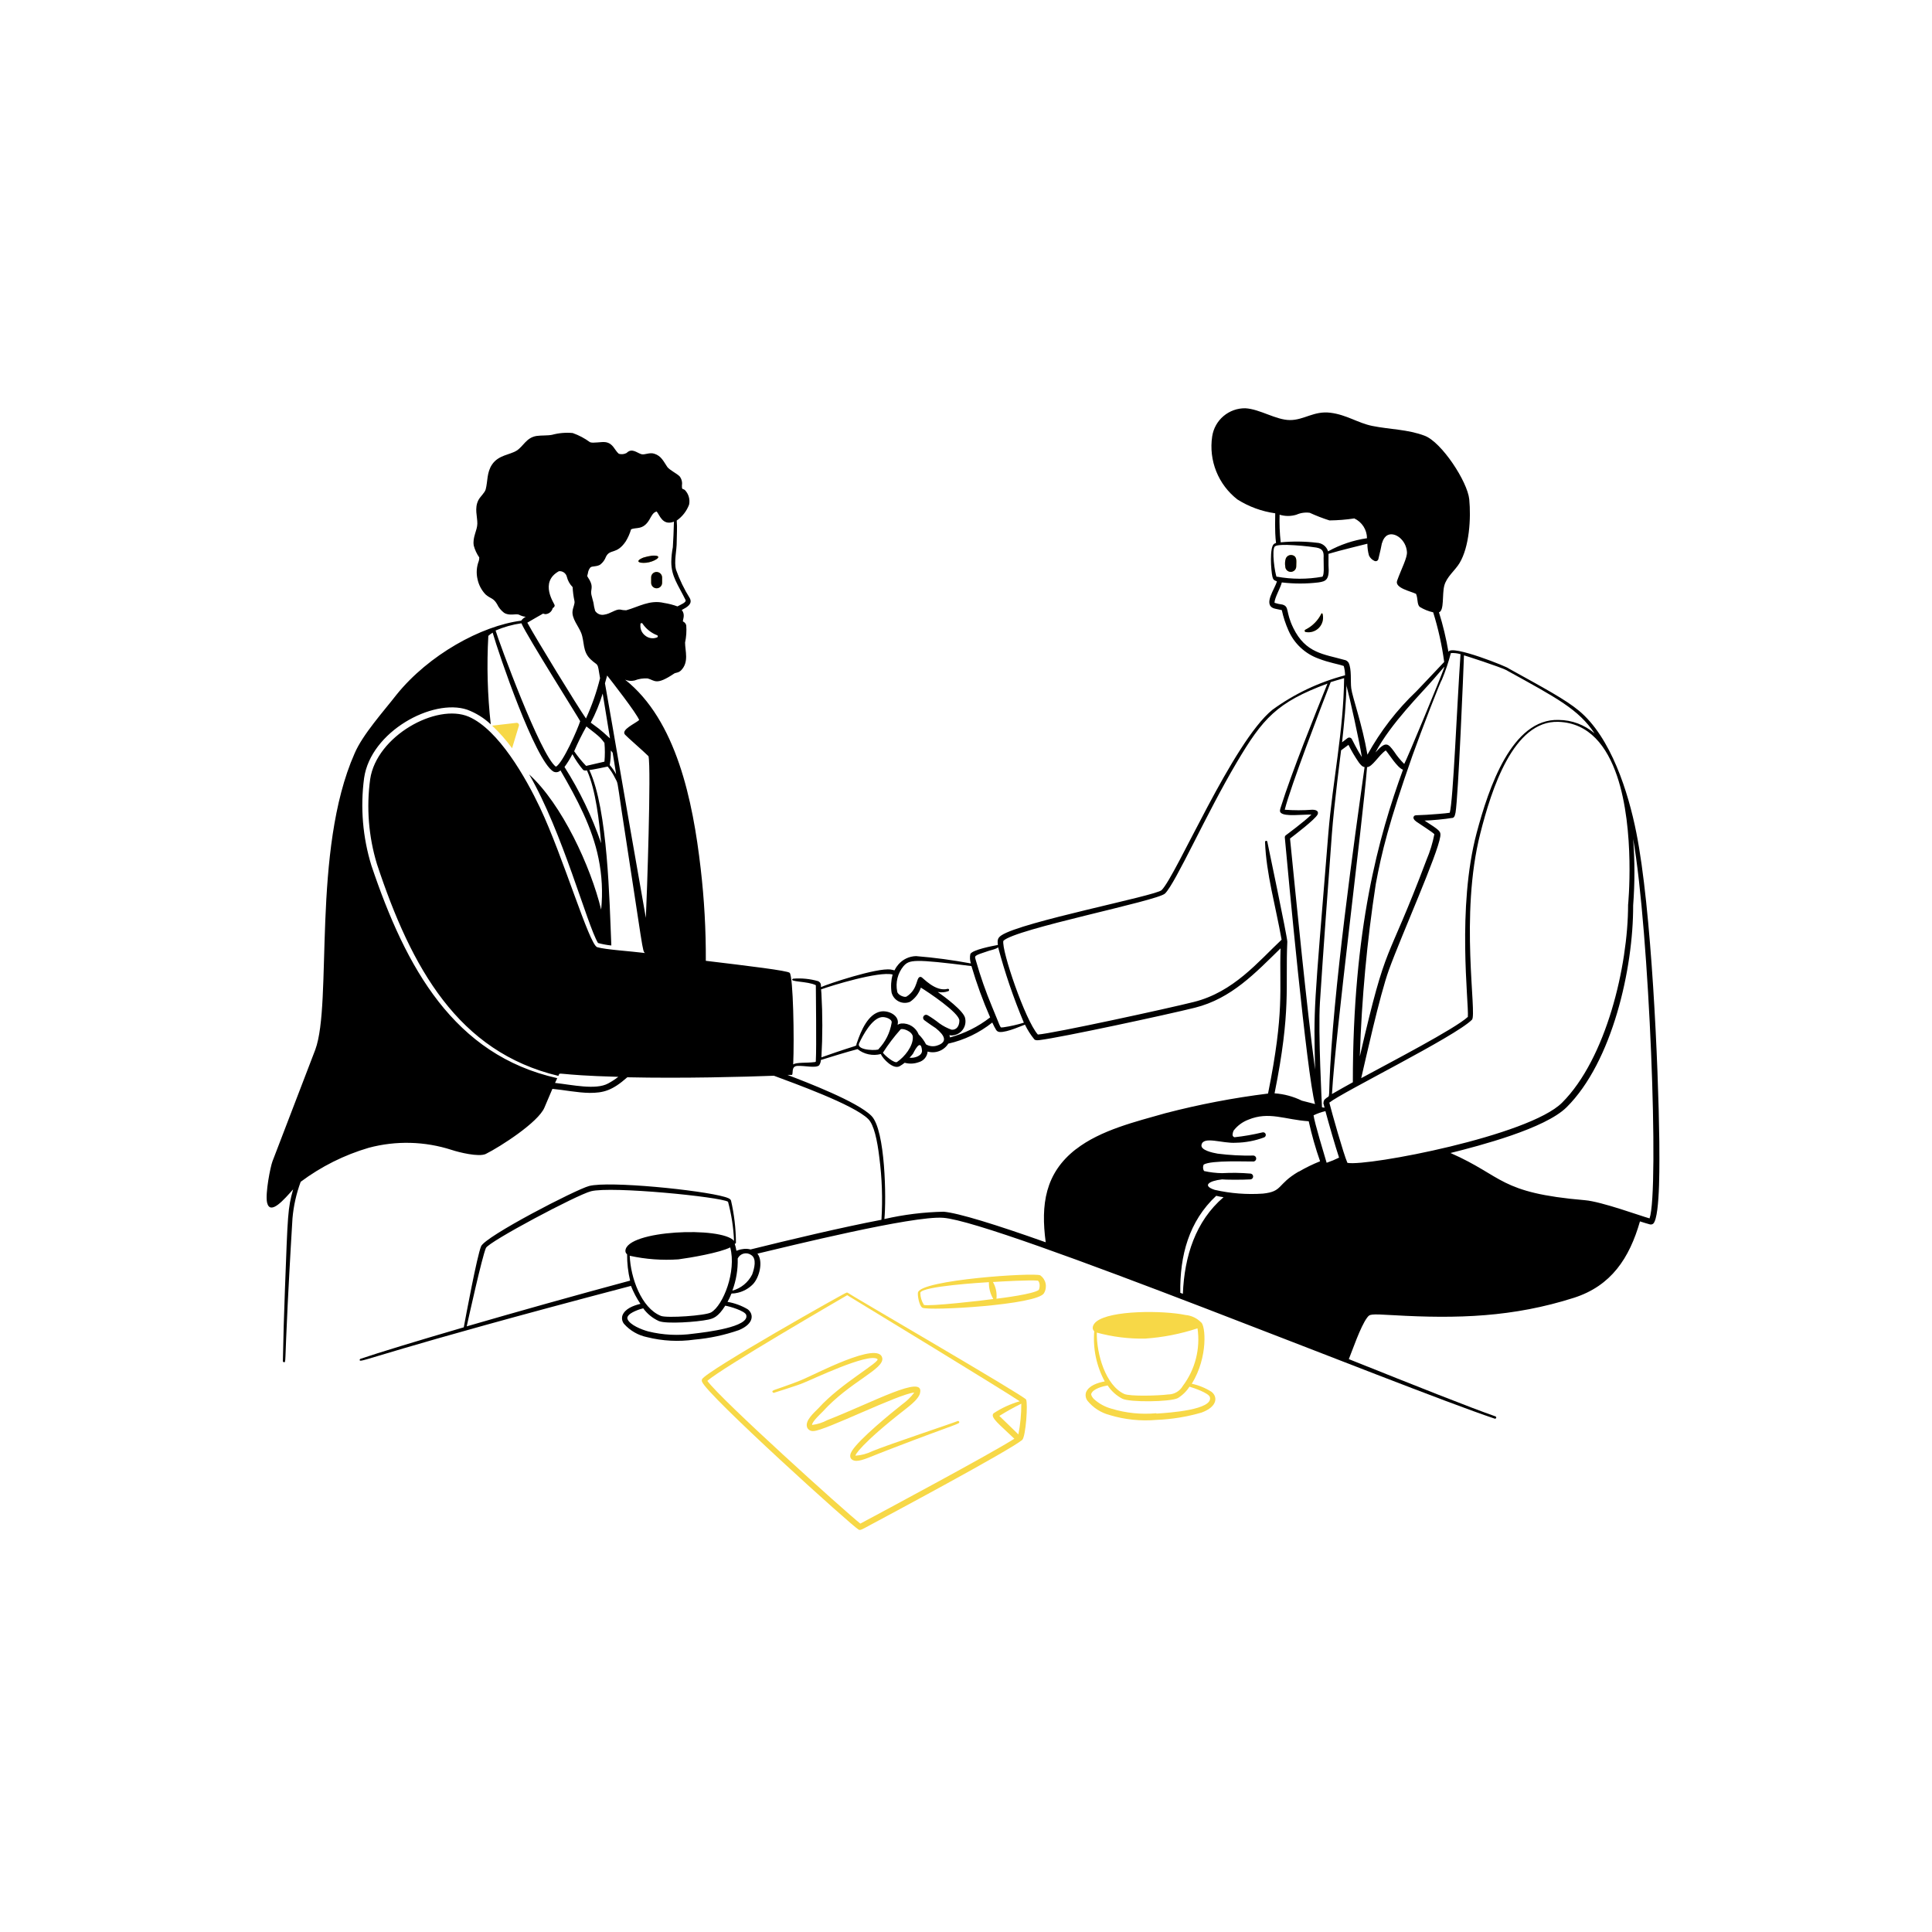 <svg width="221" height="221" viewBox="0 0 221 221" fill="none" xmlns="http://www.w3.org/2000/svg">
<path fill-rule="evenodd" clip-rule="evenodd" d="M74.483 66.07V66.665C74.483 66.832 74.549 66.992 74.667 67.11C74.785 67.228 74.945 67.294 75.112 67.294C75.278 67.294 75.438 67.228 75.556 67.11C75.674 66.992 75.74 66.832 75.74 66.665V66.036C75.732 65.871 75.66 65.715 75.54 65.601C75.42 65.487 75.26 65.424 75.095 65.424C75.012 65.425 74.93 65.443 74.854 65.476C74.778 65.51 74.71 65.558 74.652 65.618C74.595 65.678 74.551 65.749 74.522 65.827C74.493 65.904 74.479 65.987 74.483 66.07ZM74.24 64.318C75.162 64.1 75.916 63.479 74.575 63.563C74.243 63.609 73.915 63.682 73.594 63.781C72.336 64.301 73.426 64.51 74.24 64.318ZM151.17 70.153C150.784 70.964 150.138 71.622 149.334 72.023C149.303 72.034 149.277 72.056 149.26 72.084C149.243 72.113 149.236 72.146 149.241 72.179C149.246 72.212 149.262 72.242 149.287 72.264C149.311 72.286 149.343 72.299 149.376 72.3C149.647 72.348 149.926 72.328 150.188 72.242C150.45 72.156 150.687 72.008 150.878 71.809C151.068 71.61 151.207 71.367 151.281 71.102C151.356 70.836 151.364 70.557 151.305 70.288C151.305 70.252 151.29 70.218 151.265 70.193C151.24 70.168 151.206 70.153 151.17 70.153ZM147.833 63.504C147.672 63.463 147.501 63.486 147.357 63.569C147.213 63.652 147.107 63.788 147.062 63.949C146.986 64.222 146.972 64.508 147.02 64.787C147.02 64.954 147.086 65.114 147.204 65.232C147.322 65.35 147.482 65.416 147.649 65.416C147.816 65.416 147.975 65.35 148.093 65.232C148.211 65.114 148.278 64.954 148.278 64.787C148.278 64.183 148.412 63.663 147.833 63.504ZM118.998 145.885C118.319 145.541 105.331 146.388 105.004 147.847C104.936 148.166 105.146 149.39 105.515 149.591C106.244 149.977 118.738 149.273 119.425 147.914C119.621 147.584 119.685 147.192 119.606 146.817C119.527 146.441 119.31 146.109 118.998 145.885ZM105.674 149.239C105.416 148.833 105.276 148.362 105.272 147.881C105.44 147.126 112.357 146.715 113.12 146.665C113.102 147.342 113.276 148.011 113.623 148.593C112.667 148.744 106.127 149.482 105.674 149.264V149.239ZM118.813 147.562C118.151 148.032 114.789 148.459 113.984 148.56C114.054 147.896 113.913 147.227 113.581 146.648C114.579 146.581 117.774 146.405 118.721 146.489C118.973 146.673 118.981 147.243 118.813 147.579V147.562ZM96.963 147.872C96.94 147.858 96.914 147.851 96.887 147.851C96.86 147.851 96.834 147.858 96.811 147.872C96.811 147.788 80.796 156.811 80.31 157.766C80.288 157.812 80.277 157.862 80.277 157.913C80.277 157.964 80.288 158.014 80.31 158.06C80.822 159.527 97.533 174.637 98.229 174.98C98.43 175.081 98.681 174.905 99.469 174.486C101.146 173.589 115.459 165.942 116.935 164.709C117.346 164.29 117.598 160.517 117.371 160.089C117.145 159.661 96.963 147.956 96.963 147.872ZM98.413 174.285C96.627 172.868 82.482 160.123 80.914 157.959C82.373 156.584 96.484 148.409 96.912 148.157C99.075 149.474 114.646 158.949 116.642 160.29C115.587 160.595 114.584 161.056 113.665 161.657C113.187 162.118 114.378 162.973 116.03 164.575C113.506 166.202 100.987 172.909 98.413 174.285ZM116.507 164.097C116.424 164.013 114.403 162.043 114.311 161.967C115.125 161.459 115.965 160.991 116.826 160.567C116.829 161.752 116.716 162.934 116.491 164.097H116.507Z" fill="#F7D847"/>
<path fill-rule="evenodd" clip-rule="evenodd" d="M74.483 66.07V66.665C74.483 66.832 74.549 66.992 74.667 67.11C74.785 67.228 74.945 67.294 75.112 67.294C75.278 67.294 75.438 67.228 75.556 67.11C75.674 66.992 75.74 66.832 75.74 66.665V66.036C75.732 65.871 75.66 65.715 75.54 65.601C75.42 65.487 75.26 65.424 75.095 65.424C75.012 65.425 74.93 65.443 74.854 65.476C74.778 65.51 74.71 65.558 74.652 65.618C74.595 65.678 74.551 65.749 74.522 65.827C74.493 65.904 74.479 65.987 74.483 66.07ZM74.24 64.318C75.162 64.1 75.916 63.479 74.575 63.563C74.243 63.609 73.915 63.682 73.594 63.781C72.336 64.301 73.426 64.51 74.24 64.318ZM151.17 70.153C150.784 70.964 150.138 71.622 149.334 72.023C149.303 72.034 149.277 72.056 149.26 72.084C149.243 72.113 149.236 72.146 149.241 72.179C149.246 72.212 149.262 72.242 149.287 72.264C149.311 72.286 149.343 72.299 149.376 72.3C149.647 72.348 149.926 72.328 150.188 72.242C150.45 72.156 150.687 72.008 150.878 71.809C151.068 71.61 151.207 71.367 151.281 71.102C151.356 70.836 151.364 70.557 151.305 70.288C151.305 70.252 151.29 70.218 151.265 70.193C151.24 70.168 151.206 70.153 151.17 70.153ZM147.833 63.504C147.672 63.463 147.501 63.486 147.357 63.569C147.213 63.652 147.107 63.788 147.062 63.949C146.986 64.222 146.972 64.508 147.02 64.787C147.02 64.954 147.086 65.114 147.204 65.232C147.322 65.35 147.482 65.416 147.649 65.416C147.816 65.416 147.975 65.35 148.093 65.232C148.211 65.114 148.278 64.954 148.278 64.787C148.278 64.183 148.412 63.663 147.833 63.504Z" fill="black"/>
<path fill-rule="evenodd" clip-rule="evenodd" d="M109.54 162.554C108.953 162.805 101.792 165.178 99.772 166C99.178 166.296 98.531 166.47 97.868 166.512C97.751 166.512 98.43 165.204 103.57 161.196C104.107 160.776 105.138 159.98 105.247 159.326C105.742 157.163 99.881 160.399 94.64 162.445C94.098 162.736 93.507 162.924 92.896 162.998C92.837 162.655 94.02 161.573 94.095 161.489C97.223 158.035 101.189 156.609 100.92 155.335C100.509 153.339 93.231 157.221 91.697 157.85C90.406 158.395 88.343 159.049 88.469 159.049C88.192 159.158 88.469 159.351 88.519 159.326C88.57 159.301 91.228 158.487 91.873 158.202C92.837 157.833 99.285 154.723 100.359 155.452C100.786 155.754 96.225 158.211 93.651 161.053C93.198 161.539 91.974 162.529 92.351 163.334C92.42 163.458 92.525 163.559 92.652 163.623C92.779 163.688 92.922 163.712 93.064 163.694C94.313 163.694 102.832 159.426 104.584 159.292C104.182 159.823 103.702 160.29 103.159 160.676C101.91 161.665 98.287 164.617 97.449 165.975C97.013 166.679 97.374 167.099 97.944 167.107C98.698 167.107 99.621 166.595 101.893 165.74C109.599 162.772 109.842 162.906 109.716 162.629C109.71 162.613 109.7 162.598 109.687 162.585C109.675 162.572 109.66 162.562 109.644 162.555C109.627 162.548 109.61 162.544 109.592 162.544C109.574 162.544 109.556 162.547 109.54 162.554Z" fill="#F7D847"/>
<path fill-rule="evenodd" clip-rule="evenodd" d="M189.808 130.583C189.699 121.812 188.911 103.911 187.175 95.232C186.261 90.629 184.282 84.332 180.602 81.288C179.042 80.005 176.744 78.773 172.577 76.467C172.628 76.358 165.995 73.675 165.685 74.564C165.427 73.034 165.066 71.524 164.603 70.044C165.224 69.843 164.947 68.032 165.207 67.009C165.467 65.986 166.448 65.257 166.951 64.418C168.083 62.548 168.276 59.286 168.066 57.115C167.865 55.094 164.913 50.583 162.968 49.845C161.023 49.107 159.027 49.133 156.973 48.722C155.296 48.378 154.055 47.447 152.177 47.212C150.299 46.978 149.175 48.051 147.565 48.051C145.955 48.051 144.144 46.801 142.459 46.701C141.543 46.687 140.654 47.005 139.955 47.597C139.256 48.19 138.797 49.015 138.661 49.921C138.457 51.27 138.617 52.65 139.124 53.918C139.631 55.185 140.467 56.294 141.545 57.132C142.858 57.962 144.333 58.502 145.872 58.716C145.771 63.001 146.224 61.852 145.721 62.23C145.218 62.607 145.377 65.248 145.553 65.978C145.628 66.271 145.704 66.38 146.064 66.498C145.863 67.336 144.446 69.147 145.721 69.591C145.888 69.65 146.559 69.768 146.626 69.793C146.798 70.588 147.051 71.363 147.381 72.107C147.706 72.855 148.181 73.528 148.777 74.084C149.372 74.641 150.076 75.069 150.844 75.344C152.051 75.813 153.007 75.939 153.711 76.182C153.808 76.529 153.859 76.887 153.862 77.247C150.868 78.034 148.047 79.373 145.545 81.196C141.008 84.877 134.56 100.146 132.875 101.823C132.221 102.468 116.818 105.453 114.546 106.996C114.101 107.298 114.085 107.558 114.143 108.095C113.59 108.195 111.259 108.631 110.999 109.126C110.922 109.485 110.943 109.859 111.058 110.208C108.983 109.82 106.89 109.54 104.786 109.369C104.401 109.378 104.022 109.468 103.674 109.632C103.326 109.797 103.016 110.033 102.765 110.325C102.061 111.163 102.631 111.021 101.885 110.904C100.3 110.677 94.624 112.58 93.911 112.916C93.911 112.614 93.911 112.404 93.592 112.237C92.656 111.966 91.679 111.869 90.708 111.952C90.121 112.346 92.385 112.212 93.324 112.698C93.324 113.343 93.408 119.968 93.324 121.267C93.324 121.502 93.324 121.468 93.148 121.494C92.309 121.611 91.102 121.494 90.733 121.762C90.867 118.844 90.733 111.7 90.331 111.281C90.087 111.029 85.61 110.493 80.738 109.906C80.755 106.381 80.559 102.859 80.151 99.358C79.254 91.576 77.376 82.403 71.507 77.75C71.847 77.889 72.221 77.921 72.58 77.842C73.059 77.652 73.575 77.572 74.089 77.607C74.927 77.834 75.037 78.446 77.133 77.037C77.267 76.945 77.619 76.97 77.896 76.693C78.843 75.746 78.365 74.463 78.365 73.507C78.504 72.857 78.549 72.191 78.499 71.528C78.474 71.43 78.426 71.338 78.359 71.261C78.292 71.184 78.208 71.123 78.114 71.084C78.114 70.807 78.407 70.313 77.988 69.776C78.592 69.457 79.246 69.088 78.91 68.434C78.27 67.41 77.741 66.319 77.334 65.181C77.074 64.208 77.426 62.968 77.409 61.919C77.409 61.198 77.485 60.335 77.409 59.546C78.056 59.095 78.55 58.457 78.826 57.719C78.888 57.42 78.874 57.111 78.788 56.818C78.702 56.526 78.545 56.259 78.332 56.042C78.055 55.865 77.996 56.042 78.005 55.522C78.035 55.339 78.027 55.153 77.981 54.974C77.934 54.794 77.851 54.627 77.737 54.482C77.384 54.138 76.579 53.761 76.328 53.409C75.9 52.78 75.649 52.151 74.844 51.9C74.273 51.715 73.737 52.076 73.351 51.95C72.823 51.782 72.278 51.212 71.674 51.816C71.539 51.889 71.391 51.934 71.239 51.95C71.087 51.966 70.932 51.952 70.785 51.908C70.282 51.48 70.157 50.742 69.301 50.583C68.815 50.499 67.859 50.734 67.49 50.583C66.886 50.138 66.219 49.785 65.511 49.535C64.72 49.46 63.922 49.528 63.155 49.736C62.619 49.845 61.931 49.786 61.369 49.87C60.204 50.055 59.868 51.061 59.097 51.547C58.326 52.034 57.026 52.042 56.288 53.132C55.668 54.054 55.802 55.052 55.559 55.974C55.458 56.369 54.921 56.813 54.72 57.215C54.251 58.146 54.611 59.085 54.603 59.89C54.594 60.695 54.033 61.433 54.192 62.406C54.321 62.891 54.534 63.351 54.821 63.764C54.824 63.9 54.807 64.036 54.77 64.166C54.515 64.826 54.462 65.548 54.62 66.237C54.757 66.899 55.076 67.509 55.542 67.998C56.129 68.51 56.431 68.376 56.858 69.105C57.038 69.491 57.309 69.827 57.646 70.086C58.267 70.505 59.03 70.145 59.399 70.329C59.628 70.451 59.879 70.527 60.137 70.556C59.93 70.66 59.752 70.812 59.617 71C55.056 71.579 49.035 74.907 45.363 79.46C43.912 81.33 41.472 84.03 40.558 86.193C35.645 97.295 38.043 114.702 36.064 120.077L31.167 132.847C30.932 133.459 30.329 136.502 30.547 137.55C30.899 139.11 32.534 137.156 33.532 136.05C32.911 138.255 32.92 138.833 32.593 147.512C32.492 150.228 32.4 153.188 32.358 155.678C32.355 155.696 32.357 155.715 32.362 155.732C32.367 155.749 32.376 155.765 32.388 155.778C32.4 155.792 32.415 155.803 32.431 155.81C32.448 155.817 32.465 155.821 32.484 155.821C32.718 155.821 32.567 156.089 32.911 149.163C33.154 144.292 33.431 139.747 33.456 139.378C33.58 137.945 33.896 136.535 34.395 135.186C36.737 133.437 39.372 132.119 42.176 131.295C45.298 130.46 48.594 130.545 51.668 131.539C52.507 131.815 54.762 132.377 55.567 132C57.244 131.161 61.562 128.386 62.275 126.701C62.627 125.862 62.912 125.183 63.189 124.554C64.472 124.671 66.048 124.998 67.448 125.015C69.016 125.015 70.022 124.764 71.758 123.229C78.139 123.372 85.174 123.179 88.528 123.053C90.766 123.892 97.642 126.348 99.311 128C99.965 128.637 100.35 130.415 100.585 132.394C100.894 134.759 100.976 137.149 100.828 139.529C96.233 140.41 90.381 141.802 85.853 142.925C85.599 142.855 85.334 142.835 85.073 142.866C83.874 142.992 84.436 143.479 84.042 142.263C84.061 142.267 84.08 142.267 84.099 142.262C84.118 142.257 84.135 142.247 84.149 142.234C84.163 142.221 84.174 142.204 84.18 142.186C84.186 142.167 84.188 142.148 84.184 142.129C84.172 140.517 83.984 138.912 83.623 137.341C83.564 137.106 83.153 136.989 82.901 136.913C80.185 136.125 69.695 135.069 67.39 135.664C65.889 136.058 55.5 141.424 55.03 142.565C54.561 143.705 53.286 150.564 53.051 151.83C47.618 153.415 43.334 154.723 41.237 155.435C41.22 155.441 41.204 155.45 41.19 155.462C41.176 155.474 41.165 155.489 41.157 155.505C41.15 155.522 41.145 155.54 41.145 155.558C41.144 155.576 41.147 155.594 41.154 155.611C41.254 155.922 44.004 154.496 72.177 147.092C72.46 147.815 72.823 148.504 73.259 149.147C72.421 149.348 71.473 149.717 71.196 150.488C71.147 150.651 71.139 150.824 71.173 150.99C71.206 151.157 71.281 151.313 71.389 151.444C72.077 152.214 72.994 152.743 74.005 152.953C75.778 153.398 77.62 153.495 79.43 153.238C81.168 153.087 82.88 152.721 84.528 152.148C86.323 151.394 86.205 150.27 85.518 149.759C84.809 149.342 84.031 149.058 83.22 148.92C83.983 147.537 83.27 148.149 84.411 147.872C85.056 147.718 85.646 147.387 86.113 146.916C86.851 146.162 87.346 144.3 86.641 143.403C90.18 142.565 104.409 139.043 107.888 139.303C114.202 139.764 160.109 158.638 170.976 162.277C170.993 162.283 171.011 162.285 171.029 162.283C171.047 162.282 171.064 162.277 171.08 162.269C171.096 162.261 171.11 162.249 171.122 162.236C171.133 162.222 171.142 162.206 171.148 162.189C171.153 162.172 171.155 162.154 171.154 162.136C171.152 162.118 171.147 162.101 171.139 162.085C171.131 162.069 171.12 162.055 171.106 162.043C171.092 162.032 171.077 162.023 171.06 162.017C168.217 161.028 161.878 158.504 154.29 155.469C154.659 154.58 155.631 151.712 156.386 150.723C156.696 150.321 156.68 150.287 159.447 150.446C166.699 150.866 173.089 150.673 180.048 148.451C184.299 147.084 186.387 143.931 187.594 139.714C187.838 139.789 188.5 140.007 188.735 140.058C188.802 140.074 188.872 140.074 188.939 140.058C189.006 140.042 189.068 140.01 189.12 139.965C189.951 139.118 189.808 132.234 189.808 130.583ZM75.12 72.929C74.893 73.011 74.648 73.032 74.411 72.987C74.174 72.943 73.952 72.836 73.77 72.677C73.589 72.532 73.448 72.344 73.358 72.13C73.269 71.916 73.235 71.683 73.259 71.453C73.248 71.418 73.251 71.381 73.267 71.349C73.284 71.317 73.312 71.292 73.347 71.281C73.382 71.27 73.419 71.273 73.451 71.289C73.483 71.306 73.508 71.335 73.519 71.369C73.933 71.965 74.517 72.421 75.196 72.677C75.217 72.695 75.233 72.719 75.241 72.746C75.249 72.772 75.25 72.801 75.242 72.828C75.234 72.855 75.218 72.879 75.196 72.897C75.175 72.914 75.148 72.926 75.12 72.929ZM67.247 65.584C67.276 65.337 67.375 65.104 67.532 64.913C67.717 64.728 68.278 64.846 68.672 64.577C68.967 64.344 69.191 64.034 69.318 63.68C69.788 62.749 70.534 63.471 71.574 61.936C71.839 61.505 72.045 61.039 72.186 60.553C72.773 60.276 73.536 60.678 74.273 59.463C74.517 59.052 74.676 58.624 75.112 58.507C75.439 58.859 75.766 60.184 77.091 59.672C77.091 60.125 76.99 62.414 76.965 62.599C76.856 63.151 76.797 63.712 76.789 64.275C76.789 65.953 77.56 66.875 78.416 68.627C78.55 68.904 77.846 69.172 77.493 69.365C76.996 69.182 76.482 69.05 75.959 68.971C74.332 68.577 73.033 69.424 71.632 69.809C71.395 69.811 71.158 69.783 70.928 69.726C70.4 69.675 69.846 70.212 69.1 70.313C68.906 70.351 68.704 70.33 68.522 70.252C68.339 70.174 68.184 70.043 68.077 69.877C67.987 69.57 67.922 69.255 67.884 68.938C67.809 68.636 67.717 68.334 67.65 68.04C67.515 67.437 67.909 67.202 67.448 66.363C67.13 65.793 67.138 66.045 67.247 65.584ZM67.566 82.689C68.13 81.617 68.591 80.494 68.941 79.335C69.41 82.253 69.662 83.728 69.779 84.466C69.167 83.955 69.109 83.762 67.566 82.655V82.689ZM70.081 86.101C70.492 88.617 70.4 88.046 70.475 88.566C70.275 88.189 70.03 87.837 69.746 87.518C69.84 86.964 69.882 86.403 69.871 85.841L70.081 86.101ZM67.046 87.611C66.545 87.09 66.088 86.529 65.679 85.933C66.094 84.964 66.561 84.018 67.079 83.099C68.84 84.449 68.706 84.433 69.142 84.978C69.206 85.692 69.206 86.41 69.142 87.124L67.046 87.611ZM67.155 88.156C68.153 90.377 68.555 94.025 68.765 96.456C67.718 93.394 66.311 90.466 64.572 87.736C64.912 87.272 65.215 86.781 65.478 86.269C65.823 86.912 66.236 87.516 66.71 88.072C66.771 88.11 66.839 88.134 66.91 88.143C66.981 88.151 67.053 88.144 67.121 88.122L67.155 88.156ZM62.174 70.212C62.242 70.233 62.313 70.247 62.384 70.254C62.579 70.245 62.766 70.173 62.917 70.049C63.069 69.925 63.175 69.756 63.222 69.566C63.356 69.483 63.457 69.39 63.449 69.231C63.44 69.072 61.638 66.606 63.935 65.34C64.138 65.318 64.341 65.371 64.508 65.488C64.675 65.606 64.793 65.779 64.841 65.978C64.949 66.425 65.178 66.834 65.503 67.16C65.528 67.696 65.599 68.229 65.713 68.753C65.78 69.063 65.545 69.466 65.495 69.893C65.377 70.732 66.191 71.654 66.484 72.409C66.878 73.423 66.61 74.513 67.549 75.41C68.488 76.308 68.312 75.57 68.639 77.582C68.248 79.164 67.709 80.705 67.029 82.186C66.082 80.844 61.285 73.013 60.321 71.227C60.682 71.008 61.805 70.371 62.141 70.178L62.174 70.212ZM59.659 71.327C60.271 72.752 66.367 82.412 66.367 82.496C66.073 83.426 64.388 87.283 63.591 87.703C61.839 86.453 57.034 73.314 56.691 72.124C57.636 71.718 58.632 71.439 59.65 71.294L59.659 71.327ZM68.312 108.346C67.39 108.053 64.413 97.949 61.755 92.356C60.162 89.002 57.034 83.46 53.622 81.984C49.932 80.4 43.074 84.198 42.344 89.128C41.899 92.38 42.162 95.689 43.115 98.829C47.073 110.795 52.431 120.336 63.876 123.07C64.145 122.533 63.197 122.978 70.727 123.179C70.358 123.466 69.965 123.721 69.553 123.942C68.144 124.705 65.469 124.093 63.491 123.875L63.742 123.33C51.953 120.697 46.436 110.753 42.487 99.014C41.489 95.779 41.203 92.367 41.648 89.011C42.403 83.678 49.505 79.855 53.437 81.179C54.44 81.553 55.358 82.123 56.137 82.856C55.763 79.496 55.671 76.111 55.86 72.736C56.014 72.599 56.18 72.475 56.355 72.367C57.076 74.882 61.185 86.906 63.273 88.239C63.405 88.318 63.56 88.349 63.712 88.327C63.865 88.306 64.005 88.234 64.111 88.122C65.998 91.367 67.758 94.687 68.463 98.184C68.861 100.113 68.963 102.093 68.765 104.053C67.574 99.123 64.279 91.996 60.531 88.583C64.363 95.199 67.155 105.78 68.404 107.868C68.904 108.006 69.414 108.101 69.93 108.153C69.712 103.122 69.544 92.633 67.415 88.08C67.675 88.08 69.511 87.686 69.511 87.686C69.842 88.084 70.124 88.52 70.349 88.986C70.693 89.648 70.576 89.145 71.096 92.666C73.611 108.925 73.469 108.841 73.796 109.017C72.152 108.807 69.259 108.631 68.312 108.346ZM73.879 104.992C70.609 86.428 70.576 85.908 69.201 78.161C69.31 77.792 69.394 77.49 69.452 77.272C69.972 77.934 72.806 81.565 73.116 82.362C72.655 82.772 70.995 83.477 71.498 84.038C71.725 84.299 73.594 85.917 74.181 86.504C74.5 87.854 73.997 102.644 73.879 104.992ZM53.387 151.721C53.622 150.656 55.156 143.73 55.584 142.757C55.894 142.036 66.006 136.67 67.599 136.268C69.897 135.664 82.407 136.905 83.279 137.467C83.672 138.929 83.903 140.431 83.966 141.944C82.558 140.267 71.657 140.712 71.54 143.076C71.538 143.154 71.554 143.231 71.588 143.301C71.621 143.371 71.671 143.432 71.733 143.479C71.727 144.492 71.843 145.503 72.077 146.489C65.637 148.224 59.198 150.035 53.387 151.721ZM85.358 150.413C85.786 151.796 80.763 152.392 79.313 152.559C77.59 152.805 75.837 152.716 74.148 152.299C73.41 152.098 72.043 151.562 71.783 150.891C71.657 150.572 72.068 150.27 72.37 150.111C72.753 149.911 73.158 149.759 73.578 149.658C74.034 150.288 74.647 150.787 75.355 151.109C76.194 151.478 79.774 151.218 81.015 150.949C81.56 150.832 82.138 150.673 82.96 149.356C83.463 149.432 85.216 149.952 85.358 150.413ZM81.35 150.119C80.722 150.497 76.278 150.799 75.598 150.522C73.351 149.625 72.127 146.12 72.035 143.646C73.862 144.048 75.736 144.186 77.602 144.057C79.003 143.873 82.315 143.302 83.53 142.69C84.26 145.441 82.717 149.323 81.35 150.119ZM86.037 145.793C85.811 146.242 85.492 146.638 85.102 146.956C84.712 147.274 84.259 147.506 83.773 147.637C84.212 146.461 84.42 145.211 84.386 143.956C84.452 143.818 84.548 143.696 84.667 143.599C84.786 143.501 84.925 143.432 85.074 143.395C85.223 143.358 85.379 143.355 85.529 143.385C85.68 143.416 85.822 143.479 85.945 143.571C86.574 143.982 86.297 145.08 86.037 145.793ZM172.401 76.71C178.069 79.838 180.585 81.146 182.396 83.888C181.257 82.908 179.807 82.364 178.304 82.353C172.929 82.169 170.288 90.126 168.913 95.274C166.632 103.86 168.033 114.727 167.907 116.32C166.456 117.67 159.027 121.527 155.707 123.33C156.168 121.385 157.812 113.88 158.885 110.92C160.327 106.946 164.477 97.689 164.754 95.677C164.83 95.081 164.712 95.006 162.951 93.865C163.631 93.865 165.467 93.681 166.037 93.572C166.28 93.572 166.406 93.463 166.498 92.952C166.808 91.174 167.412 76.526 167.462 74.966C167.404 74.933 171.68 76.299 172.426 76.71H172.401ZM165.936 74.706C166.318 74.679 166.702 74.721 167.068 74.832C166.649 80.911 166.23 91.602 165.836 92.968C165.391 93.052 163.815 93.161 163.203 93.203C161.895 93.279 161.861 93.203 161.727 93.388C161.593 93.572 161.778 93.824 162.021 93.991C162.448 94.293 163.874 95.19 164.075 95.425C163.881 96.423 163.584 97.399 163.186 98.335C158.449 110.912 158.734 107.046 155.548 120.84C155.761 114.232 156.371 107.644 157.376 101.11C158.046 97.513 158.86 94.134 161.568 86.437C162.633 83.46 164.838 77.758 164.922 77.792C165.342 76.79 165.69 75.758 165.962 74.706H165.936ZM151.372 126.164C151.531 126.784 151.531 126.701 151.481 126.709L151.221 126.659C151.221 126.575 150.768 118.156 150.986 114.677C151.38 108.514 151.883 101.831 152.353 95.392C152.579 92.272 153.435 85.573 153.41 85.825L154.248 85.204C154.596 85.898 154.991 86.568 155.43 87.208C155.598 87.434 155.824 87.719 156.093 87.745C155.908 89.262 153.116 107.986 152.294 119.951C151.842 126.466 152.294 125.082 151.632 125.678C151.553 125.731 151.49 125.804 151.449 125.889C151.408 125.974 151.39 126.069 151.397 126.164H151.372ZM156.353 87.753C156.99 87.753 157.677 86.411 158.516 85.841C158.843 86.185 159.832 87.829 160.486 88.046C157.711 95.66 154.743 106.275 154.751 123.799C154.038 124.185 153.074 124.738 152.361 125.149C152.781 118.014 155.816 94.595 156.378 87.753H156.353ZM165.157 76.484C164.888 77.322 160.906 86.94 160.629 87.384C160.196 86.96 159.811 86.491 159.48 85.984C158.776 85.036 158.533 84.726 157.334 86.076C159.111 82.722 162.583 79.318 164.041 77.624C165.433 76.031 165.249 76.165 165.157 76.484ZM146.375 58.876C147 59.068 147.669 59.068 148.295 58.876C148.773 58.663 149.302 58.587 149.821 58.658C150.554 58.995 151.307 59.287 152.076 59.53C153.028 59.521 153.978 59.446 154.919 59.303C155.35 59.505 155.715 59.824 155.972 60.225C156.229 60.626 156.366 61.091 156.369 61.567C154.807 61.794 153.298 62.303 151.917 63.068C151.832 62.793 151.664 62.551 151.436 62.375C151.208 62.199 150.93 62.099 150.643 62.087C149.268 61.922 147.879 61.905 146.5 62.037C146.378 60.965 146.336 59.886 146.375 58.809V58.876ZM146.048 66.028C145.838 65.659 145.427 62.8 145.846 62.489C145.913 62.573 145.62 62.313 147.213 62.33C148.336 62.366 149.456 62.466 150.567 62.632C151.322 62.766 151.447 63.11 151.406 63.84C151.406 65.189 151.447 65.055 151.406 65.475C151.406 65.592 151.355 65.902 151.263 65.969C149.538 66.281 147.771 66.278 146.048 65.961V66.028ZM153.753 75.478C151.456 74.824 149.351 74.74 147.934 71.822C147.02 69.944 147.523 69.399 146.693 69.156C146.385 69.119 146.082 69.051 145.788 68.954C145.788 68.392 146.492 67.219 146.626 66.623C148.019 66.79 149.426 66.79 150.819 66.623C151.657 66.498 152.101 66.355 151.967 64.653V63.353C153.284 62.951 156.076 62.288 156.411 62.196C156.413 62.652 156.475 63.106 156.596 63.546C156.727 63.823 156.953 64.043 157.233 64.166C157.278 64.186 157.327 64.196 157.376 64.194C157.424 64.192 157.472 64.178 157.515 64.155C157.558 64.131 157.595 64.098 157.623 64.058C157.652 64.018 157.67 63.972 157.677 63.923C157.87 63.144 158.021 62.448 158.08 62.112C158.08 62.297 158.155 61.525 158.709 61.223C159.547 60.787 160.847 61.76 160.939 63.135C160.989 63.806 160.319 65.022 159.816 66.422C159.514 67.26 161.342 67.621 161.979 67.931C162.214 68.476 162.071 69.088 162.39 69.415C162.868 69.71 163.392 69.923 163.941 70.044C164.519 71.898 164.94 73.796 165.199 75.721C163.069 77.96 162.591 78.496 162.021 79.075C159.793 81.191 157.904 83.637 156.42 86.328C155.824 82.831 154.692 79.746 154.567 78.731C154.466 77.943 154.634 76.551 154.265 75.805C154.209 75.716 154.134 75.641 154.046 75.584C153.957 75.527 153.857 75.491 153.753 75.478ZM153.996 78.32C154.399 79.813 155.472 84.659 155.782 86.604C155.271 85.833 154.642 84.558 154.642 84.558C154.62 84.513 154.589 84.473 154.549 84.441C154.51 84.41 154.464 84.388 154.415 84.376C154.365 84.365 154.314 84.365 154.265 84.376C154.216 84.387 154.17 84.41 154.131 84.441L153.519 84.91C153.753 82.731 153.988 80.508 154.022 78.32H153.996ZM153.753 77.574C153.678 83.745 152.445 89.246 151.942 95.392C150.265 116.052 150.265 115.037 150.433 122.349C149.527 115.742 148.261 102.888 147.565 95.92C148.06 95.543 150.45 93.723 150.718 93.17C150.844 92.901 150.718 92.625 150.114 92.625C149.065 92.704 148.011 92.704 146.962 92.625C147.599 90.025 151.246 80.542 152.219 78.027C152.714 77.884 153.124 77.742 153.753 77.574ZM114.772 107.625C116.072 106.258 132.38 103.072 133.269 102.208C134.518 100.951 137.956 93.144 141.461 87.225C144.438 82.194 146.056 80.332 151.85 78.194C150.458 81.641 147.741 88.382 146.517 92.306C146.442 92.549 146.333 92.817 146.517 92.977C146.978 93.43 148.907 93.161 150.014 93.178C149.234 93.958 147.087 95.543 147.087 95.543C147.046 95.573 147.013 95.614 146.993 95.661C146.972 95.708 146.964 95.76 146.97 95.811C147.322 99.701 149.485 122.919 150.425 126.29L148.915 125.904C147.94 125.425 146.88 125.14 145.796 125.065C147.708 115.557 147.02 112.899 147.255 107.717C147.255 107.181 144.991 96.398 144.974 96.314C144.974 96.278 144.96 96.244 144.935 96.219C144.91 96.194 144.876 96.18 144.84 96.18C144.805 96.18 144.771 96.194 144.745 96.219C144.72 96.244 144.706 96.278 144.706 96.314C144.849 99.987 145.888 103.483 146.601 107.491C143.918 110.006 141.109 113.486 136.539 114.618C133.714 115.331 120.482 118.215 118.721 118.341C117.279 116.731 114.546 108.698 114.772 107.625ZM113.179 108.74C113.179 108.74 114.185 108.497 114.169 108.338C114.952 111.284 115.938 114.173 117.12 116.983C116.358 117.218 115.578 117.395 114.789 117.511C114.311 117.511 114.646 117.93 113.481 115.163C112.763 113.443 112.147 111.682 111.636 109.889C111.494 109.31 111.251 109.369 113.179 108.74ZM103.36 110.509C104.023 109.78 104.501 109.671 111.125 110.509C111.714 112.509 112.428 114.469 113.263 116.379C111.9 117.441 110.337 118.22 108.668 118.668C108.618 118.307 108.5 118.416 108.785 118.441C109.026 118.448 109.265 118.401 109.486 118.303C109.706 118.205 109.901 118.059 110.057 117.875C110.213 117.692 110.326 117.476 110.388 117.243C110.449 117.01 110.457 116.766 110.412 116.53C110.345 115.691 107.947 113.947 107.268 113.469C107.671 113.552 108.089 113.52 108.475 113.377C108.51 113.366 108.538 113.342 108.555 113.309C108.571 113.277 108.574 113.24 108.563 113.205C108.552 113.171 108.528 113.142 108.496 113.126C108.463 113.109 108.426 113.106 108.391 113.117C106.983 113.486 105.557 111.809 105.373 111.759C104.727 111.599 105.13 113.1 103.696 113.998C103.486 114.132 102.681 113.83 102.631 113.419C102.525 112.91 102.536 112.384 102.663 111.881C102.789 111.377 103.027 110.908 103.36 110.509ZM93.986 113.151C95.059 112.765 100.526 111.071 102.103 111.474C101.925 112.143 101.885 112.842 101.985 113.528C102.039 113.746 102.138 113.95 102.277 114.125C102.417 114.301 102.592 114.445 102.792 114.547C102.992 114.649 103.211 114.706 103.435 114.716C103.659 114.725 103.882 114.686 104.09 114.601C104.674 114.212 105.114 113.64 105.339 112.975C106.086 113.427 109.792 115.884 109.741 116.756C109.741 117.343 109.431 117.838 108.844 117.787C108.349 117.61 107.88 117.364 107.452 117.058C107.022 116.714 106.568 116.4 106.094 116.119C106.019 116.08 105.931 116.07 105.849 116.091C105.767 116.113 105.696 116.163 105.649 116.234C105.602 116.305 105.583 116.391 105.596 116.475C105.608 116.559 105.651 116.635 105.717 116.689C105.717 116.689 106.345 117.159 107.041 117.611C108.09 118.45 108.45 119.221 107.15 119.615C106.947 119.676 106.733 119.694 106.523 119.668C106.312 119.642 106.109 119.572 105.926 119.464C105.713 119.043 105.429 118.66 105.088 118.332C104.935 117.941 104.662 117.608 104.308 117.382C103.954 117.155 103.537 117.048 103.117 117.075C102.681 117.125 102.648 117.343 102.69 117.142C102.891 116.144 101.616 115.54 100.728 115.708C99.294 115.993 98.497 117.888 98.028 119.272C97.743 119.875 98.866 119.204 93.961 120.949C94.099 118.513 94.099 116.072 93.961 113.637C93.919 113.058 93.902 113.193 93.986 113.151ZM98.263 119.364C98.724 118.374 99.738 116.521 100.82 116.354C101.239 116.278 102.086 116.563 101.994 116.991C101.812 118.126 101.289 119.179 100.493 120.009C100.593 120.177 97.969 120.227 98.263 119.364ZM103.008 117.762C103.21 117.561 104.383 117.972 104.417 118.601C104.476 119.649 103.478 120.898 102.614 121.477C102.338 121.67 101.248 120.781 100.996 120.42C101.595 119.482 102.268 118.593 103.008 117.762ZM104.425 120.554C104.484 120.471 105.323 118.609 105.465 120.152C105.524 120.756 104.627 121.074 104.04 120.99C104.176 120.852 104.305 120.707 104.425 120.554ZM123.073 131.455C119.543 134.197 119.04 137.802 119.619 142.103C113.951 140.091 109.624 138.75 107.939 138.607C105.658 138.654 103.387 138.935 101.164 139.445C101.39 137.19 101.289 129.275 99.688 127.648C98.086 126.021 92.276 123.799 90.087 122.961H90.582C90.775 122.86 90.456 121.98 91.186 121.93C92.066 121.879 93.299 122.215 93.701 121.862C93.821 121.68 93.891 121.469 93.902 121.25C94.825 120.957 96.996 120.295 98.095 120.009C98.464 120.303 98.896 120.506 99.358 120.603C99.819 120.701 100.297 120.69 100.753 120.571C101.004 121.133 102.178 122.366 102.908 121.963C103.11 121.846 103.303 121.715 103.486 121.569C104.017 121.716 104.58 121.693 105.096 121.502C105.369 121.427 105.613 121.271 105.795 121.054C105.976 120.836 106.086 120.568 106.111 120.286C106.55 120.412 107.018 120.392 107.444 120.229C107.871 120.065 108.233 119.768 108.475 119.381C110.314 118.967 112.034 118.142 113.506 116.966C113.665 117.31 113.816 117.603 113.942 117.804C113.984 117.875 114.042 117.934 114.113 117.977C114.183 118.019 114.263 118.043 114.345 118.047C115.183 118.131 117.162 117.209 117.246 117.209C117.533 117.808 117.89 118.371 118.311 118.886C118.462 119.037 118.713 118.995 118.948 118.97C121.379 118.676 133.454 116.077 136.682 115.272C140.874 114.224 143.608 111.281 146.484 108.48C146.324 113.293 146.953 115.641 145.05 125.091C141.092 125.583 137.171 126.333 133.311 127.338C129.932 128.302 125.907 129.258 123.073 131.463V131.455ZM135.307 147.998L135.013 147.881C134.946 143.621 136.003 139.697 139.122 136.787C139.398 136.858 139.678 136.911 139.96 136.947C136.749 139.697 135.483 143.705 135.307 147.998ZM148.546 134.02C146.031 135.496 146.769 136.293 144.463 136.536C142.616 136.663 140.76 136.519 138.954 136.108C137.495 135.639 138.267 135.077 139.793 134.909C140.052 134.951 142.098 134.968 143.063 134.909C143.141 134.897 143.213 134.856 143.265 134.796C143.317 134.735 143.345 134.658 143.345 134.578C143.345 134.498 143.317 134.421 143.265 134.36C143.213 134.3 143.141 134.259 143.063 134.247C141.975 134.153 140.882 134.136 139.793 134.197C139.098 134.187 138.407 134.105 137.73 133.953C137.662 133.843 137.623 133.719 137.616 133.59C137.609 133.461 137.633 133.332 137.688 133.216C138.568 132.687 142.719 132.889 143.406 132.863C143.487 132.851 143.561 132.809 143.614 132.747C143.667 132.685 143.697 132.606 143.697 132.524C143.697 132.442 143.667 132.363 143.614 132.3C143.561 132.238 143.487 132.197 143.406 132.184C142.031 132.213 140.655 132.14 139.289 131.966C138.703 131.866 137.336 131.572 137.436 130.977C137.621 129.904 139.826 130.826 141.377 130.717C142.472 130.7 143.555 130.496 144.58 130.113C144.657 130.09 144.721 130.037 144.759 129.966C144.797 129.895 144.805 129.813 144.782 129.736C144.758 129.659 144.705 129.595 144.635 129.557C144.564 129.519 144.481 129.511 144.404 129.535C143.355 129.787 142.291 129.972 141.218 130.088C141.15 130.074 141.089 130.035 141.048 129.98C141.006 129.924 140.986 129.855 140.992 129.786C141.004 129.629 141.043 129.476 141.109 129.333C141.541 128.769 142.122 128.337 142.786 128.084C145.167 127.095 146.978 128.084 149.703 128.26C150.045 129.811 150.479 131.339 151.003 132.838C150.167 133.172 149.357 133.567 148.58 134.02H148.546ZM151.749 132.998C151.456 132.008 150.366 128.419 150.257 127.581C150.69 127.37 151.145 127.209 151.615 127.103C152.001 128.537 152.714 131.027 153.175 132.419C152.725 132.644 152.26 132.837 151.783 132.998H151.749ZM154.122 132.998C153.678 131.991 152.361 127.304 152.06 126.13C153.502 124.948 166.448 118.584 168.376 116.647C168.98 116.043 166.943 104.682 169.332 95.333C170.607 90.302 173.105 82.395 178.262 82.571C181.801 82.689 183.821 85.388 184.97 88.759C187.075 94.964 186.236 103.575 186.236 103.491C186.236 110.526 183.721 121.099 178.69 126.13C174.891 129.937 156.487 133.425 154.156 133.023L154.122 132.998ZM188.693 139.37C187.712 139.11 183.209 137.45 181.306 137.291C171.42 136.452 172.032 134.574 165.92 131.891C169.274 131.052 176.728 129.107 179.201 126.659C184.425 121.477 186.84 110.795 186.815 103.567C187.009 101.035 187.009 98.493 186.815 95.962C188.668 106.476 189.808 136.184 188.693 139.37Z" fill="black"/>
<path fill-rule="evenodd" clip-rule="evenodd" d="M59.046 82.689L56.296 83.007C57.134 83.796 57.898 84.66 58.577 85.59L59.34 83.074C59.363 83.029 59.373 82.978 59.368 82.928C59.364 82.877 59.345 82.829 59.315 82.789C59.284 82.748 59.242 82.718 59.195 82.7C59.147 82.682 59.096 82.678 59.046 82.689ZM138.585 159.208C137.893 158.771 137.129 158.458 136.329 158.286C138.232 155.192 137.889 151.578 137.386 151.26C136.912 150.777 136.282 150.48 135.608 150.421C133.093 149.893 126.997 149.851 125.387 151.193C125.035 151.486 124.825 151.964 125.169 152.283C125.005 154.27 125.422 156.262 126.368 158.018C125.529 158.177 124.557 158.496 124.238 159.25C124.183 159.413 124.168 159.586 124.194 159.755C124.221 159.925 124.288 160.085 124.389 160.223C125.033 161.021 125.914 161.594 126.905 161.858C128.655 162.391 130.491 162.581 132.313 162.42C134.054 162.349 135.779 162.067 137.453 161.581C139.306 160.894 139.289 159.762 138.585 159.208ZM125.462 152.434C127.265 152.926 129.128 153.157 130.996 153.121C133.033 152.982 135.044 152.587 136.983 151.947C137.151 153.101 137.089 154.276 136.802 155.406C136.514 156.535 136.006 157.597 135.306 158.529C135.137 158.825 134.893 159.072 134.599 159.244C134.305 159.416 133.97 159.508 133.629 159.51C132.455 159.661 129.252 159.745 128.598 159.452C126.477 158.471 125.429 154.907 125.462 152.434ZM132.279 161.657C130.548 161.821 128.802 161.644 127.139 161.137C126.386 160.932 125.693 160.55 125.119 160.022C124.984 159.879 124.766 159.594 124.833 159.418C125.051 158.865 126.116 158.58 126.703 158.479C127.123 159.12 127.701 159.642 128.38 159.997C129.219 160.424 133.864 160.374 134.728 159.93C135.266 159.601 135.722 159.154 136.061 158.622C136.555 158.764 138.283 159.351 138.4 159.821C138.777 161.263 133.788 161.607 132.279 161.699V161.657Z" fill="#F7D847"/>
</svg>
